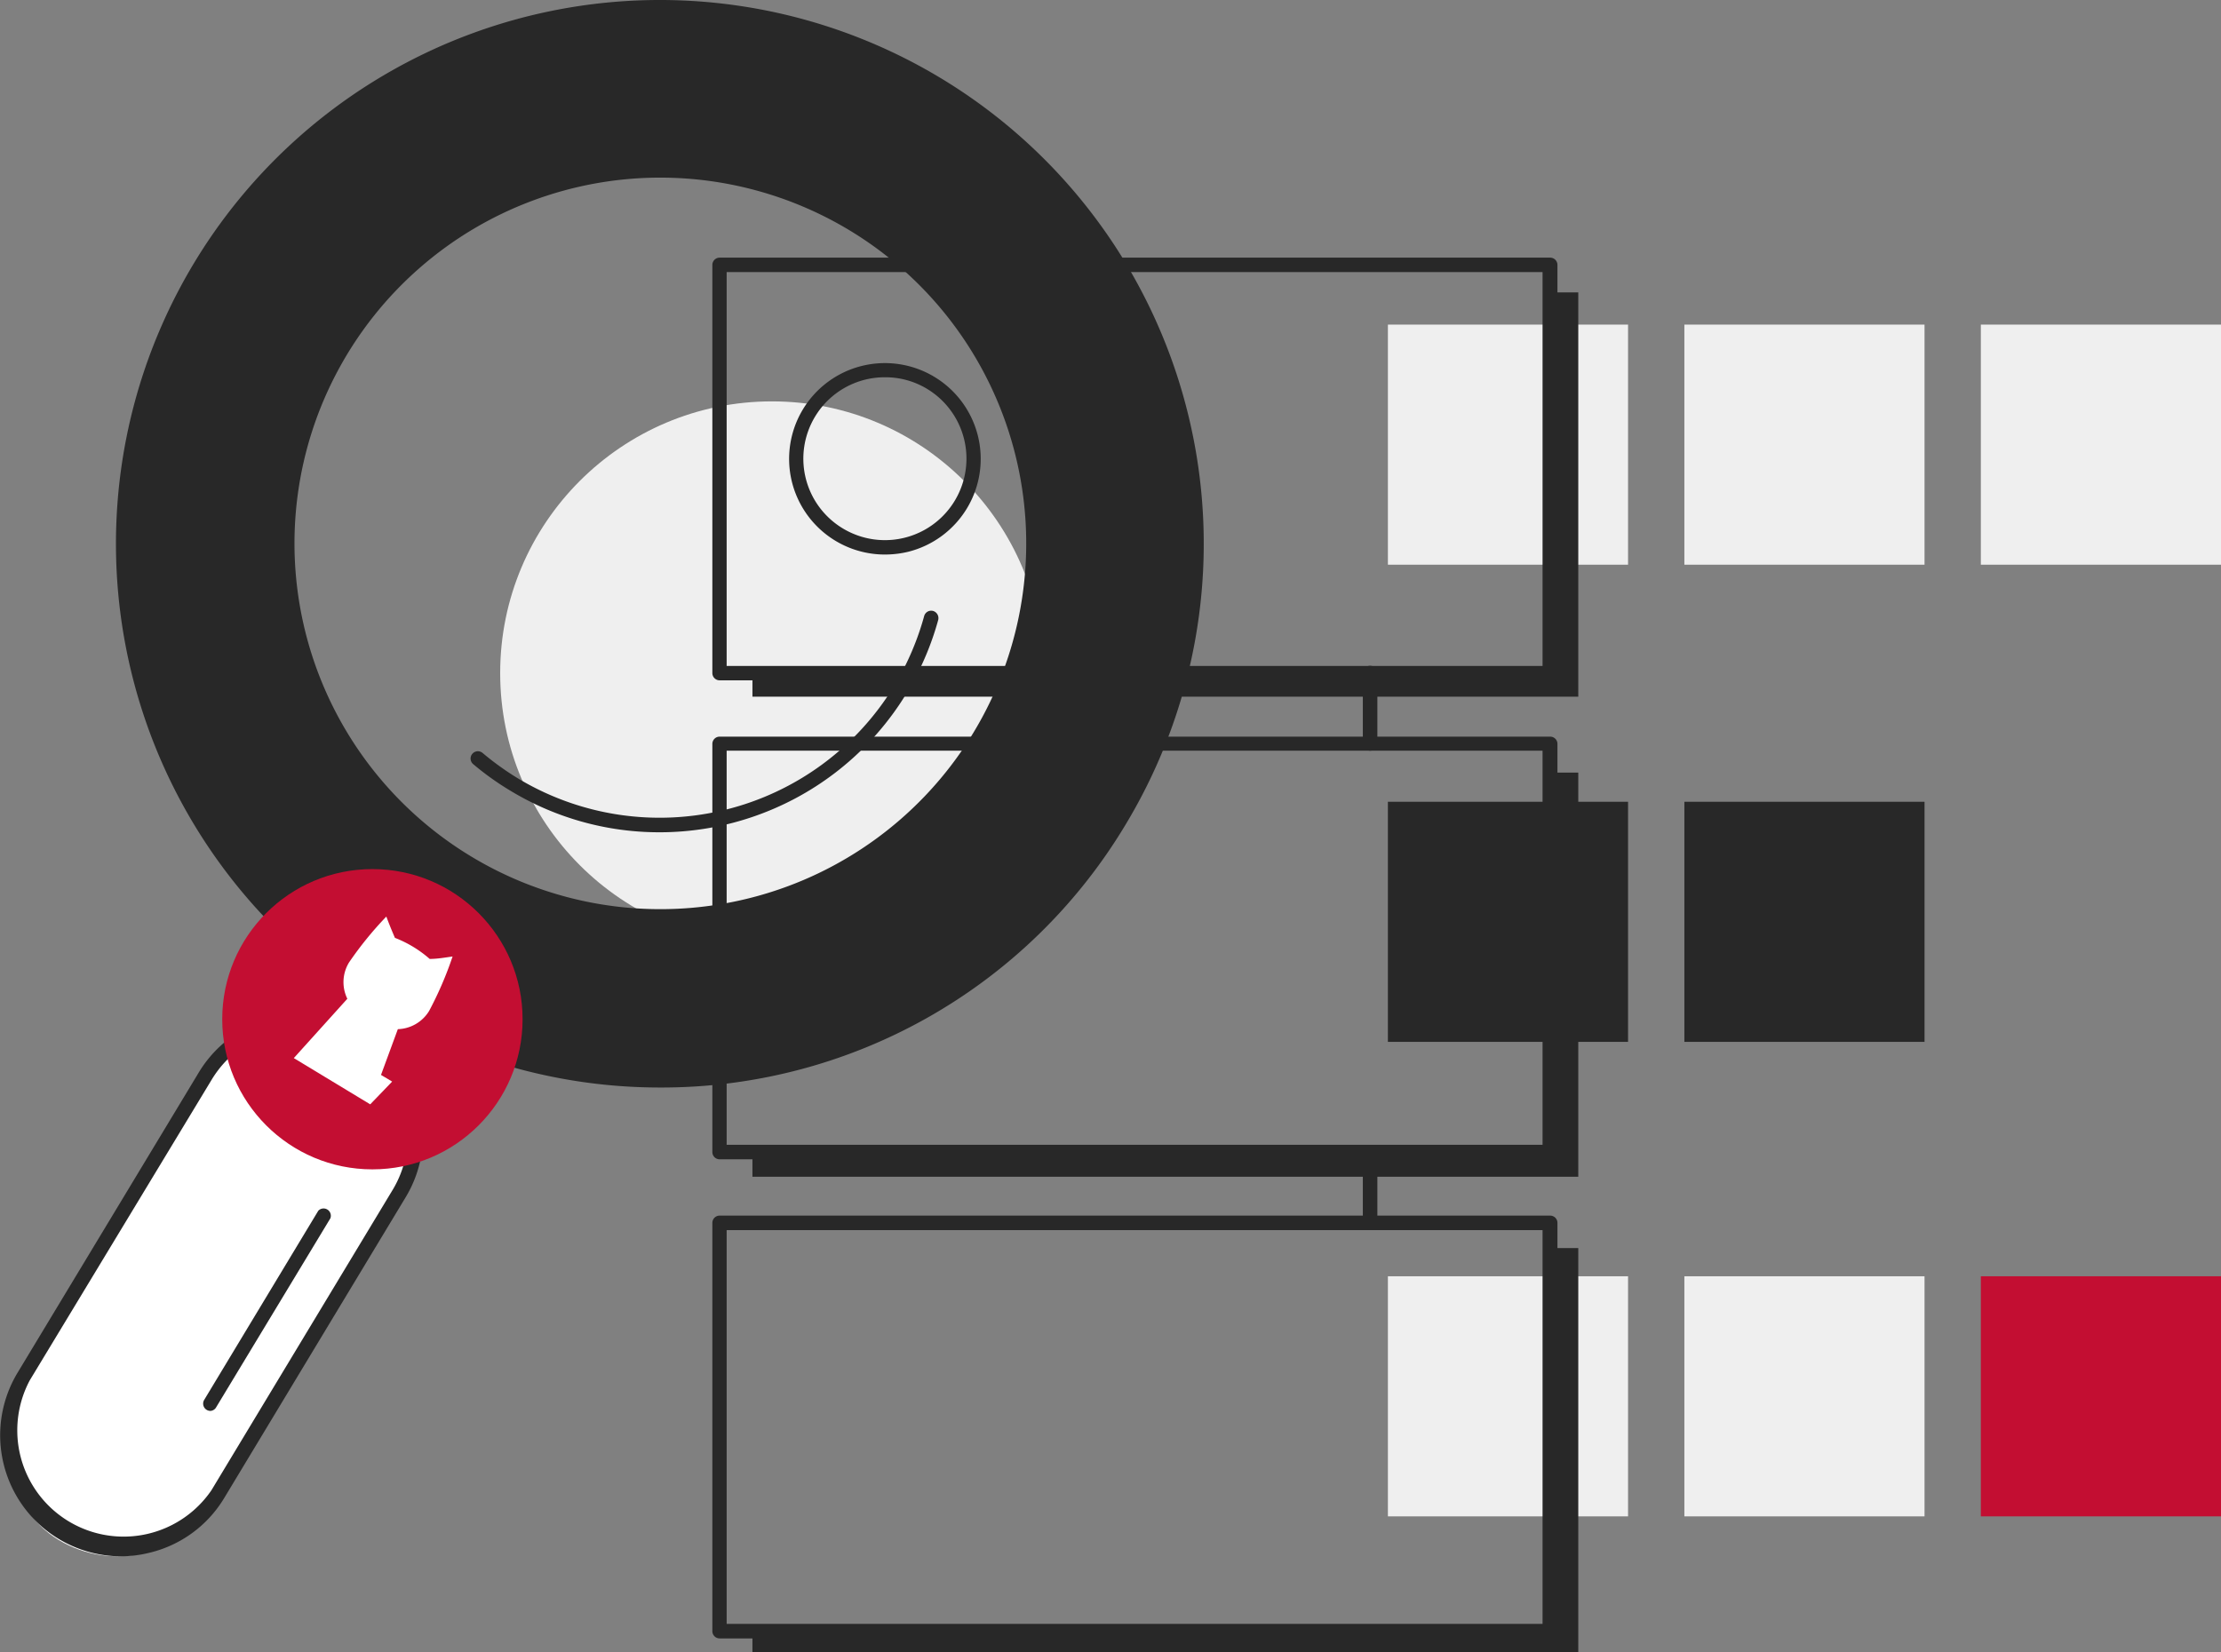 <?xml version="1.0" encoding="utf-8"?>
<svg xmlns="http://www.w3.org/2000/svg" viewBox="0 0 183.39 136.47"><rect x="0" y="0" width="183.39" height="136.47" fill="#808080" stroke="none"/><defs><style>.cls-1{fill:#efefef;}.cls-2{fill:#c30e32;}.cls-3{fill:#282828;}.cls-4{fill:#fff;}</style></defs><title>Fichier 1</title><g id="Calque_2" data-name="Calque 2"><g id="Calque_1-2" data-name="Calque 1"><circle class="cls-1" cx="63.74" cy="55.59" r="22.44"/><rect class="cls-1" x="114.6" y="26.81" width="19.83" height="19.83"/><rect class="cls-1" x="139.08" y="26.81" width="19.83" height="19.83"/><rect class="cls-1" x="163.56" y="26.81" width="19.83" height="19.83"/><rect class="cls-1" x="114.6" y="105.41" width="19.83" height="19.83"/><rect class="cls-1" x="139.08" y="105.41" width="19.83" height="19.83"/><rect class="cls-2" x="163.56" y="105.41" width="19.83" height="19.83"/><rect class="cls-3" x="114.6" y="66.22" width="19.83" height="19.83"/><rect class="cls-3" x="139.08" y="66.22" width="19.83" height="19.83"/><path class="cls-3" d="M128,56.19H59.42a.6.6,0,0,1-.6-.6V21.88a.6.6,0,0,1,.6-.6H128a.6.6,0,0,1,.6.6V55.59A.6.6,0,0,1,128,56.19ZM60,55h67.37V22.47H60Z"/><path class="cls-3" d="M128,95.75H59.42a.6.6,0,0,1-.6-.6V61.44a.6.6,0,0,1,.6-.6H128a.6.6,0,0,1,.6.6V95.15A.6.6,0,0,1,128,95.75Zm-68-1.2h67.37V62H60Z"/><path class="cls-3" d="M128,135.32H59.42a.6.6,0,0,1-.6-.6V101a.6.6,0,0,1,.6-.6H128a.6.6,0,0,1,.6.6v33.72A.6.6,0,0,1,128,135.32Zm-68-1.2h67.37V101.6H60Z"/><path class="cls-3" d="M31.41,83.08A44.59,44.59,0,1,1,92.64,68,44.64,44.64,0,0,1,31.41,83.08ZM70.28,18.74a30.57,30.57,0,1,0,10.36,42A30.61,30.61,0,0,0,70.28,18.74Z"/><path class="cls-3" d="M54.4,89.82A44.91,44.91,0,1,1,92.92,68.14,44.65,44.65,0,0,1,54.4,89.82ZM54.54.65A44.25,44.25,0,1,0,77.37,7,44.27,44.27,0,0,0,54.54.65ZM54.42,75.8a30.9,30.9,0,1,1,16-57.34h0a30.89,30.89,0,0,1-16,57.34Zm.1-61.13A30.21,30.21,0,1,0,70.11,19,30.26,30.26,0,0,0,54.52,14.67Z"/><path class="cls-3" d="M73.06,45.8a7.91,7.91,0,0,1-7.67-6A7.91,7.91,0,1,1,75,45.57,8.25,8.25,0,0,1,73.06,45.8Zm0-14.64a6.71,6.71,0,0,0-5.76,3.25,6.72,6.72,0,0,0,2.27,9.22,6.72,6.72,0,1,0,7-11.5A6.62,6.62,0,0,0,73.09,31.16Z"/><path class="cls-3" d="M54.43,68.74a23.7,23.7,0,0,1-12.28-3.43,23.25,23.25,0,0,1-3.08-2.2.6.6,0,0,1,.78-.92,23.51,23.51,0,0,0,2.92,2.1,22.67,22.67,0,0,0,31.08-7.67,22.92,22.92,0,0,0,2.46-5.74.6.6,0,0,1,.74-.42.62.62,0,0,1,.42.74,23.87,23.87,0,0,1-23,17.54Z"/><rect class="cls-4" x="8.1" y="82.24" width="18.75" height="47.8" rx="9.37" transform="matrix(0.86, 0.52, -0.52, 0.86, 57.41, 6.25)"/><path class="cls-3" d="M9.93,128.54a10,10,0,0,1-8.5-15.13l15-24.86a10,10,0,0,1,13.7-3.38,10,10,0,0,1,3.38,13.69l-15,24.87a9.88,9.88,0,0,1-6.15,4.51A10,10,0,0,1,9.93,128.54ZM25,84.93a8.77,8.77,0,0,0-7.52,4.24L2.46,114a8.78,8.78,0,0,0,15,9.08l15-24.87a8.81,8.81,0,0,0-3-12A8.79,8.79,0,0,0,25,84.93Z"/><circle class="cls-2" cx="30.75" cy="84.18" r="12.4"/><line class="cls-4" x1="26.79" y1="100.34" x2="17.37" y2="115.93"/><path class="cls-3" d="M17.37,116.53a.61.61,0,0,1-.31-.09.6.6,0,0,1-.2-.82L26.28,100a.6.6,0,0,1,1,.62l-9.42,15.59A.59.59,0,0,1,17.37,116.53Z"/><path class="cls-4" d="M30.57,91.21l-6.31-3.82,4.42-4.9a3.12,3.12,0,0,1,.14-3A29.5,29.5,0,0,1,31.9,75.7c.21.57.45,1.16.71,1.76a9.59,9.59,0,0,1,2.87,1.74c.65,0,1.29-.12,1.89-.2a29.49,29.49,0,0,1-1.94,4.5A3.13,3.13,0,0,1,32.85,85l-1.39,3.78.92.55Z"/><polygon class="cls-3" points="127.99 24.15 130.32 24.15 130.32 57.54 62.13 57.54 62.13 55.59 127.99 55.59 127.99 24.15"/><polygon class="cls-3" points="127.99 63.81 130.32 63.81 130.32 97.19 62.13 97.19 62.13 95.25 127.99 95.25 127.99 63.81"/><polygon class="cls-3" points="127.99 103.08 130.32 103.08 130.32 136.47 62.13 136.47 62.13 134.52 127.99 134.52 127.99 103.08"/><path class="cls-3" d="M113.13,62a.6.6,0,0,1-.6-.6V55.59a.6.6,0,0,1,1.2,0v5.85A.6.6,0,0,1,113.13,62Z"/><path class="cls-3" d="M113.13,101.6a.6.6,0,0,1-.6-.6V96.58a.6.6,0,1,1,1.2,0V101A.6.6,0,0,1,113.13,101.6Z"/></g></g></svg>